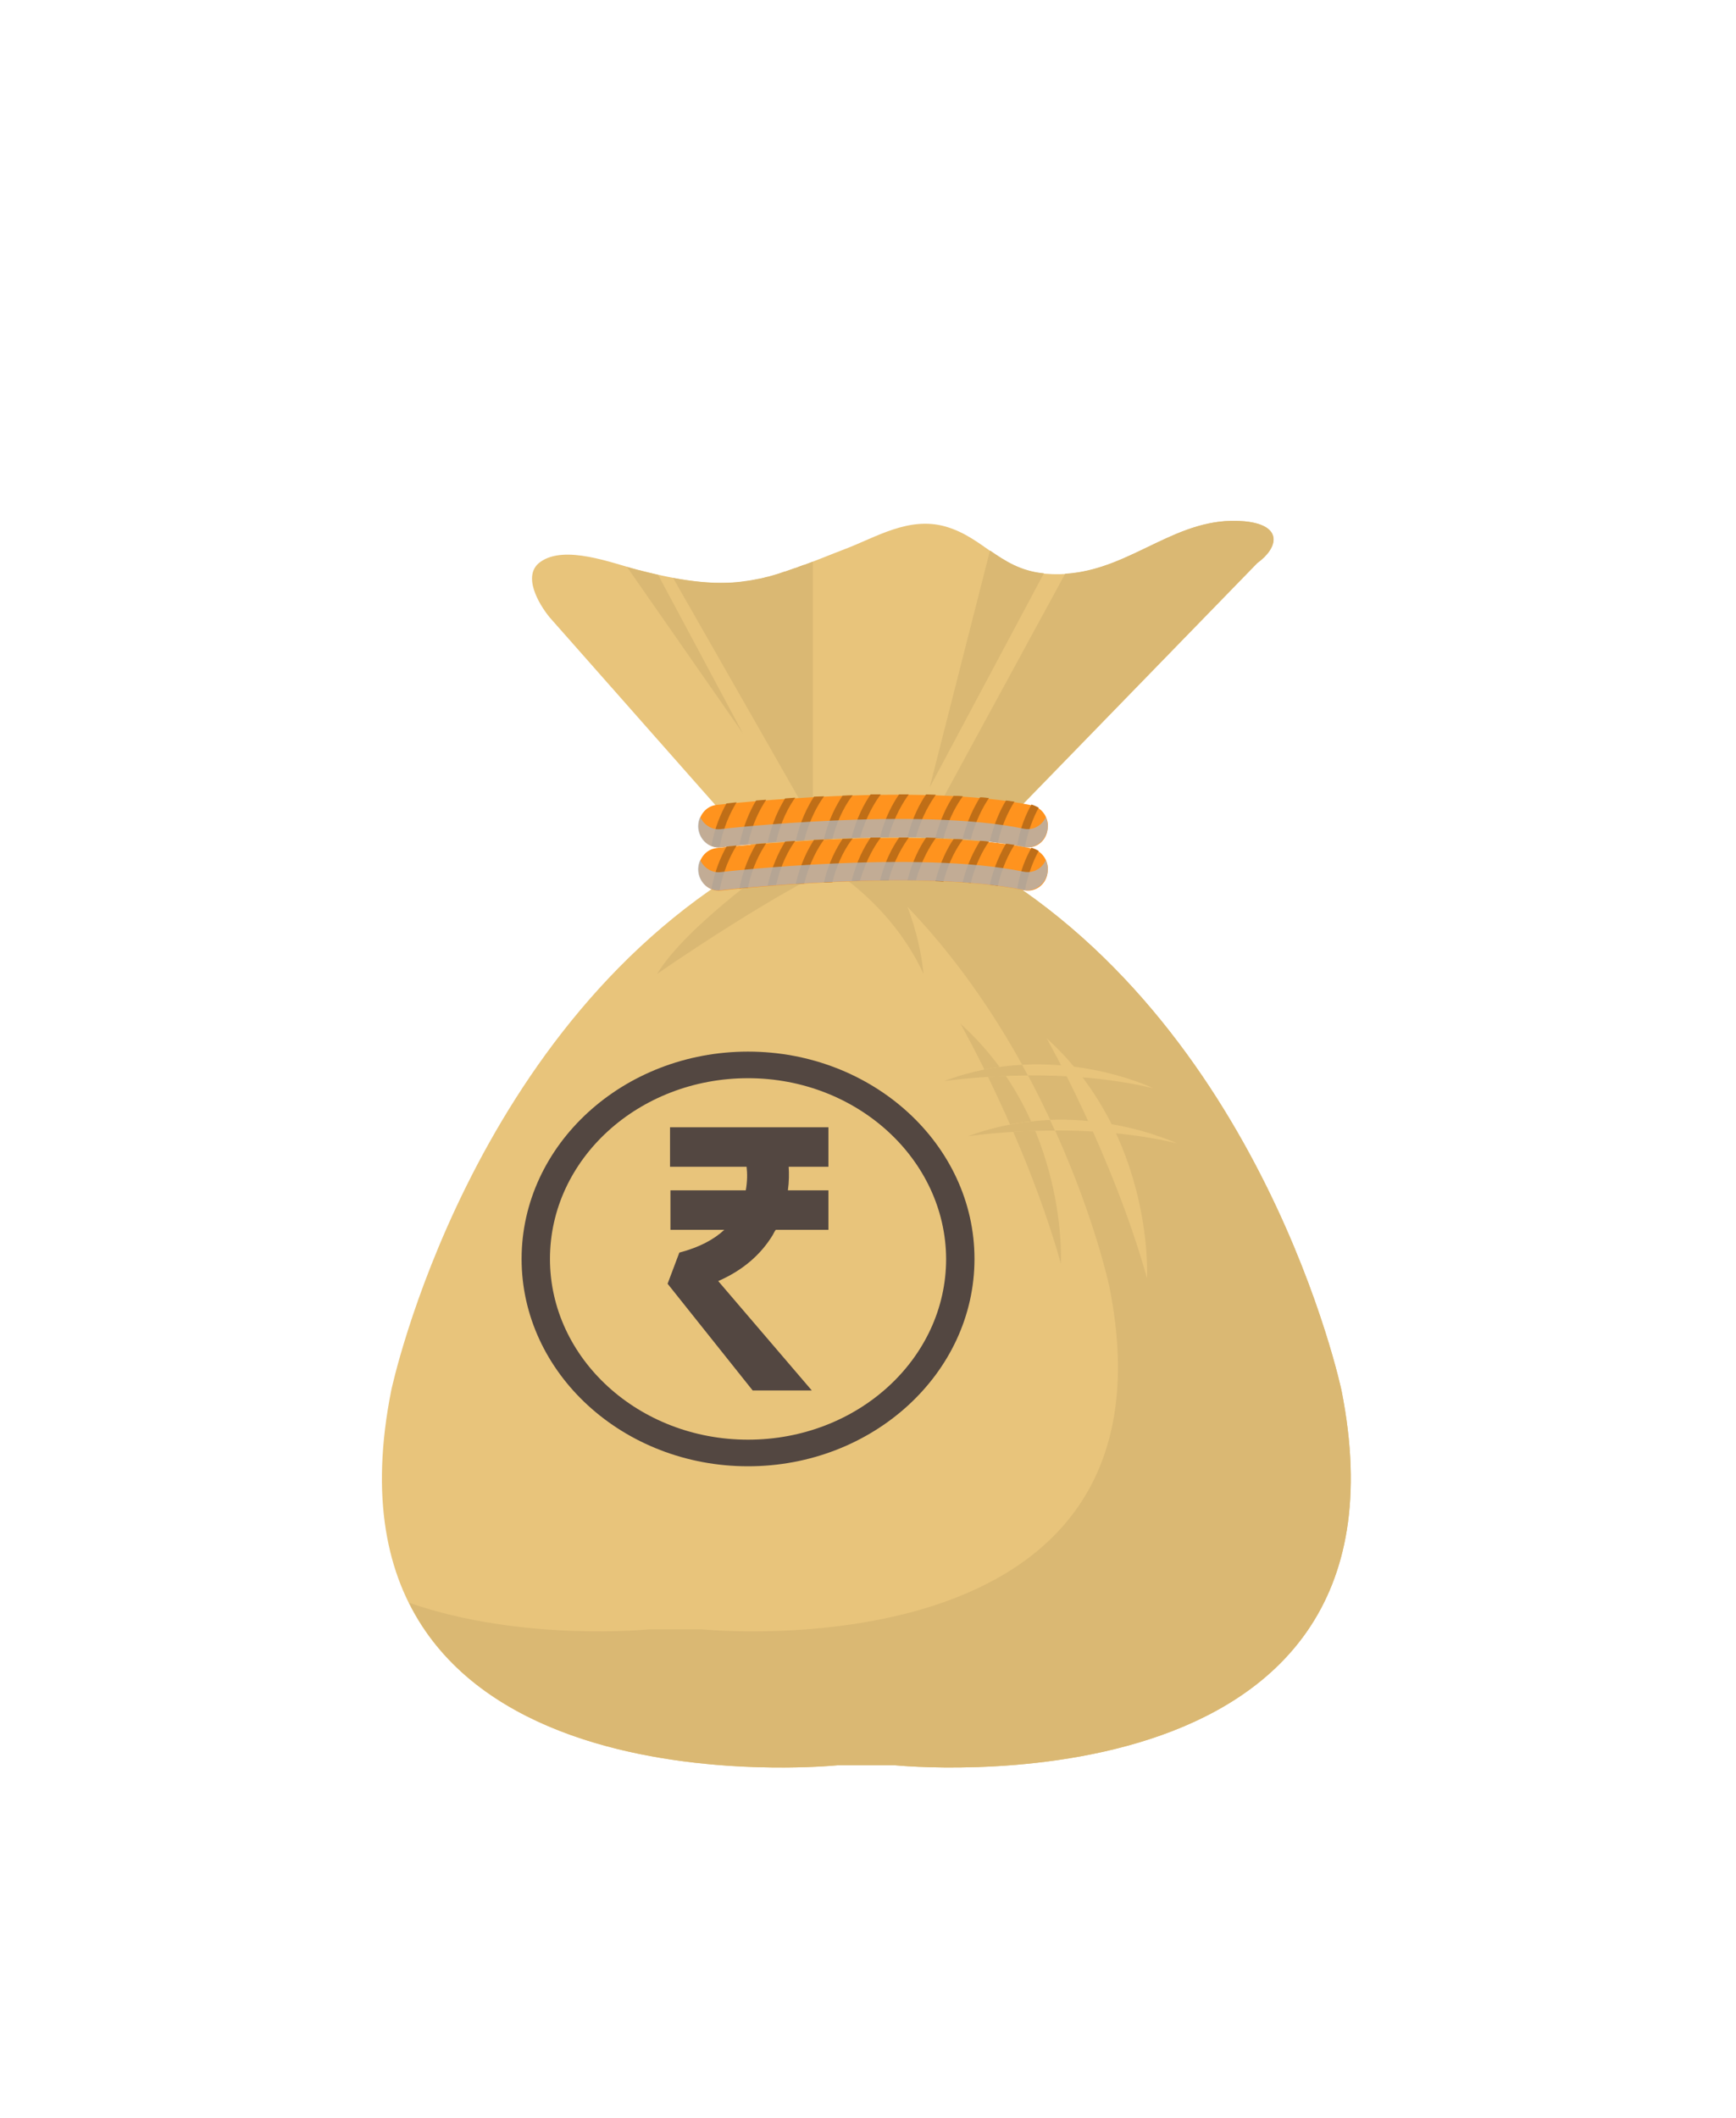 <svg width="50" height="61" viewBox="0 0 50 61" fill="none" xmlns="http://www.w3.org/2000/svg">
<g filter="url(#filter0_d_3913_52691)">
<path d="M38.638 32.047C38.638 32.047 36.398 21.406 27.963 16.703H21.943C13.508 21.406 11.268 32.047 11.268 32.047C8.806 44.427 24.125 42.841 24.125 42.841H25.782C25.782 42.841 41.1 44.416 38.638 32.047Z" fill="#E8C47B"/>
<path d="M38.638 32.047C38.638 32.047 36.398 21.406 27.963 16.703H24.614C30.343 21.428 31.953 29.061 31.953 29.061C34.205 40.359 20.216 38.926 20.216 38.926H18.699C18.699 38.926 15.047 39.298 11.781 38.16C14.592 43.826 24.124 42.841 24.124 42.841H25.781C25.781 42.841 41.1 44.416 38.638 32.047Z" fill="#DAB873"/>
<path d="M15.831 9.781C15.516 9.398 15.026 8.567 15.563 8.184C16.263 7.681 17.628 8.217 18.34 8.403C19.273 8.644 20.3 8.862 21.315 8.764C22.306 8.666 23.45 8.152 24.337 7.813C25.235 7.474 26.18 6.861 27.241 7.167C28.361 7.495 28.805 8.414 30.1 8.523C32.375 8.731 33.717 6.817 35.852 7.014C36.96 7.124 36.832 7.769 36.213 8.217L27.965 16.704H21.945L15.831 9.781Z" fill="#E8C47B"/>
<path d="M22.577 16.703C22.577 16.703 19.8 18.606 18.925 20.05C18.925 20.05 22.635 17.469 24.619 16.703H22.577Z" fill="#DAB873"/>
<path d="M23.414 16.703C23.414 16.703 25.549 17.764 26.599 20.05C26.599 20.05 26.459 18.114 25.35 16.703H23.414Z" fill="#DAB873"/>
<path d="M27.663 21.484C27.663 21.484 29.541 24.787 30.556 28.396C30.556 28.385 30.778 24.295 27.663 21.484Z" fill="#DAB873"/>
<path d="M30.144 21.902C30.144 21.902 32.022 25.205 33.037 28.814C33.037 28.814 33.259 24.724 30.144 21.902Z" fill="#E8C47B"/>
<path d="M27.196 23.135C27.196 23.135 30.346 22.654 33.216 23.343C33.216 23.343 30.346 21.943 27.196 23.135Z" fill="#E8C47B"/>
<path d="M27.881 24.722C27.881 24.722 31.031 24.241 33.901 24.93C33.901 24.941 31.031 23.541 27.881 24.722Z" fill="#E8C47B"/>
<path d="M27.875 24.726C27.875 24.726 28.936 24.562 30.383 24.562C30.336 24.464 30.29 24.354 30.243 24.256C29.508 24.289 28.703 24.42 27.875 24.726Z" fill="#DAB873"/>
<path d="M29.604 22.974C29.546 22.876 29.499 22.777 29.441 22.668C28.741 22.701 27.971 22.843 27.189 23.138C27.189 23.138 28.204 22.985 29.604 22.974Z" fill="#DAB873"/>
<path d="M19.387 8.646L23.412 15.7V8.176C23.331 8.209 23.261 8.23 23.179 8.263C23.167 8.263 23.156 8.274 23.132 8.274C23.051 8.307 22.981 8.329 22.899 8.362H22.887C22.806 8.395 22.724 8.416 22.642 8.449C22.631 8.46 22.607 8.46 22.596 8.46C22.537 8.482 22.467 8.504 22.409 8.526C22.386 8.537 22.362 8.537 22.339 8.548C22.269 8.569 22.187 8.591 22.117 8.613C22.106 8.613 22.106 8.613 22.094 8.613C22.012 8.635 21.942 8.657 21.861 8.668C21.837 8.668 21.814 8.679 21.802 8.679C21.744 8.69 21.686 8.701 21.627 8.712C21.604 8.712 21.581 8.723 21.557 8.723C21.476 8.734 21.406 8.744 21.324 8.755C20.671 8.832 20.017 8.766 19.387 8.646Z" fill="#DAB873"/>
<path d="M18.339 8.407C18.257 8.385 18.164 8.363 18.059 8.33L21.396 13.12L18.957 8.56C18.747 8.505 18.537 8.461 18.339 8.407Z" fill="#DAB873"/>
<path d="M36.209 8.218C36.828 7.77 36.956 7.125 35.847 7.015C33.899 6.829 32.616 8.404 30.679 8.524L26.234 16.694H27.961L36.209 8.218Z" fill="#DAB873"/>
<path d="M26.776 14.68L30.066 8.512C29.389 8.446 28.946 8.151 28.514 7.855L26.776 14.68Z" fill="#DAB873"/>
<path d="M21.545 34.23C17.951 34.23 15.023 31.55 15.023 28.258C15.023 24.966 17.951 22.287 21.545 22.287C25.138 22.287 28.067 24.966 28.067 28.258C28.067 31.55 25.138 34.23 21.545 34.23ZM21.545 23.053C18.395 23.053 15.84 25.382 15.84 28.258C15.84 31.124 18.395 33.464 21.545 33.464C24.695 33.464 27.25 31.135 27.25 28.258C27.238 25.393 24.683 23.053 21.545 23.053Z" fill="#534741"/>
<path d="M19.228 28.973L21.678 32.046H23.381L20.686 28.896C21.386 28.59 21.911 28.141 22.261 27.562C22.285 27.518 22.308 27.463 22.343 27.42H23.86V26.282H22.693C22.728 26.031 22.728 25.801 22.716 25.604H23.86V24.467H19.298V25.604H21.503C21.526 25.79 21.526 26.031 21.48 26.282H19.31V27.42H20.861C20.57 27.693 20.15 27.923 19.566 28.076L19.228 28.973Z" fill="#534741"/>
<path d="M29.608 16.407C29.573 16.407 29.538 16.407 29.492 16.396C26.447 15.762 20.823 16.396 20.765 16.407C20.45 16.44 20.158 16.199 20.123 15.86C20.088 15.521 20.321 15.215 20.637 15.182C20.87 15.16 26.493 14.526 29.713 15.193C30.028 15.259 30.238 15.587 30.168 15.915C30.122 16.199 29.888 16.407 29.608 16.407Z" fill="#FF931E"/>
<path d="M24.559 14.904C24.466 14.904 24.361 14.915 24.268 14.915C24.093 15.178 23.859 15.604 23.731 16.173C23.813 16.173 23.894 16.162 23.976 16.162C24.128 15.539 24.396 15.112 24.559 14.904Z" fill="#BF6E17"/>
<path d="M22.905 14.973C22.811 14.984 22.706 14.984 22.613 14.995C22.438 15.279 22.228 15.705 22.111 16.263C22.193 16.252 22.275 16.252 22.356 16.241C22.485 15.651 22.73 15.213 22.905 14.973Z" fill="#BF6E17"/>
<path d="M23.735 14.934C23.642 14.934 23.537 14.944 23.444 14.944C23.268 15.218 23.047 15.645 22.919 16.213C23 16.213 23.082 16.202 23.163 16.202C23.315 15.59 23.572 15.152 23.735 14.934Z" fill="#BF6E17"/>
<path d="M22.068 15.033C21.963 15.044 21.87 15.044 21.777 15.055C21.602 15.35 21.403 15.777 21.298 16.335C21.368 16.324 21.45 16.324 21.543 16.313C21.66 15.733 21.893 15.296 22.068 15.033Z" fill="#BF6E17"/>
<path d="M20.923 15.14C20.759 15.435 20.584 15.84 20.491 16.354C20.561 16.387 20.643 16.398 20.724 16.398C20.83 15.829 21.04 15.392 21.215 15.107C21.11 15.118 21.005 15.129 20.923 15.14Z" fill="#BF6E17"/>
<path d="M29.218 15.088C29.137 15.077 29.055 15.066 28.974 15.055C28.81 15.328 28.623 15.733 28.507 16.236C28.588 16.247 28.659 16.258 28.74 16.269C28.857 15.744 29.055 15.35 29.218 15.088Z" fill="#BF6E17"/>
<path d="M29.718 15.174H29.707C29.543 15.458 29.38 15.852 29.298 16.344C29.368 16.355 29.438 16.366 29.497 16.388C29.508 16.388 29.52 16.388 29.52 16.388C29.613 15.918 29.765 15.535 29.917 15.261C29.858 15.229 29.788 15.196 29.718 15.174Z" fill="#BF6E17"/>
<path d="M27.733 14.933C27.64 14.922 27.558 14.922 27.465 14.922C27.29 15.173 27.079 15.589 26.939 16.136C27.021 16.136 27.103 16.147 27.173 16.147C27.325 15.556 27.57 15.152 27.733 14.933Z" fill="#BF6E17"/>
<path d="M28.484 14.985C28.403 14.974 28.309 14.963 28.228 14.963C28.064 15.225 27.854 15.63 27.726 16.155C27.808 16.155 27.889 16.166 27.959 16.177C28.099 15.63 28.321 15.225 28.484 14.985Z" fill="#BF6E17"/>
<path d="M26.954 14.89C26.861 14.89 26.768 14.879 26.674 14.879C26.499 15.13 26.278 15.546 26.138 16.104C26.219 16.104 26.301 16.104 26.383 16.104C26.546 15.513 26.803 15.098 26.954 14.89Z" fill="#BF6E17"/>
<path d="M25.895 14.879C25.72 15.13 25.486 15.546 25.346 16.115C25.428 16.115 25.509 16.115 25.591 16.115C25.755 15.502 26.035 15.076 26.174 14.879C26.081 14.879 25.988 14.879 25.895 14.879Z" fill="#BF6E17"/>
<path d="M25.368 14.879C25.274 14.879 25.181 14.879 25.076 14.879C24.901 15.13 24.668 15.557 24.528 16.126C24.61 16.126 24.691 16.126 24.773 16.115C24.948 15.502 25.216 15.076 25.368 14.879Z" fill="#BF6E17"/>
<path opacity="0.8" d="M29.606 15.879C29.571 15.879 29.536 15.879 29.489 15.868C26.444 15.234 20.821 15.868 20.762 15.879C20.506 15.912 20.272 15.759 20.167 15.529C20.121 15.628 20.097 15.737 20.109 15.857C20.144 16.196 20.436 16.437 20.751 16.404C20.809 16.393 26.432 15.77 29.477 16.393C29.512 16.404 29.547 16.404 29.594 16.404C29.863 16.404 30.108 16.196 30.166 15.912C30.189 15.781 30.166 15.65 30.119 15.529C30.038 15.737 29.828 15.879 29.606 15.879Z" fill="#B3B3B3"/>
<path d="M29.608 17.651C29.573 17.651 29.538 17.651 29.492 17.64C26.447 17.006 20.823 17.64 20.765 17.651C20.45 17.684 20.158 17.443 20.123 17.104C20.088 16.765 20.321 16.459 20.637 16.426C20.87 16.404 26.493 15.77 29.713 16.437C30.028 16.503 30.238 16.831 30.168 17.159C30.122 17.443 29.888 17.651 29.608 17.651Z" fill="#FF931E"/>
<path d="M24.559 16.148C24.466 16.148 24.361 16.159 24.268 16.159C24.093 16.422 23.859 16.848 23.731 17.417C23.813 17.417 23.894 17.406 23.976 17.406C24.128 16.783 24.396 16.356 24.559 16.148Z" fill="#BF6E17"/>
<path d="M22.905 16.217C22.811 16.228 22.706 16.228 22.613 16.239C22.438 16.523 22.228 16.95 22.111 17.507C22.193 17.496 22.275 17.496 22.356 17.485C22.485 16.895 22.73 16.457 22.905 16.217Z" fill="#BF6E17"/>
<path d="M23.735 16.178C23.642 16.178 23.537 16.189 23.444 16.189C23.268 16.462 23.047 16.889 22.919 17.457C23 17.457 23.082 17.446 23.163 17.446C23.315 16.834 23.572 16.396 23.735 16.178Z" fill="#BF6E17"/>
<path d="M22.068 16.287C21.963 16.298 21.87 16.298 21.777 16.309C21.602 16.604 21.403 17.031 21.298 17.588C21.368 17.578 21.45 17.578 21.543 17.567C21.66 16.976 21.893 16.55 22.068 16.287Z" fill="#BF6E17"/>
<path d="M20.923 16.384C20.759 16.68 20.584 17.084 20.491 17.598C20.561 17.631 20.643 17.642 20.724 17.642C20.83 17.073 21.04 16.636 21.215 16.352C21.11 16.363 21.005 16.373 20.923 16.384Z" fill="#BF6E17"/>
<path d="M29.218 16.332C29.137 16.321 29.055 16.31 28.974 16.299C28.81 16.572 28.623 16.977 28.507 17.48C28.588 17.491 28.659 17.502 28.74 17.513C28.857 16.988 29.055 16.594 29.218 16.332Z" fill="#BF6E17"/>
<path d="M29.718 16.418H29.707C29.543 16.702 29.38 17.096 29.298 17.588C29.368 17.599 29.438 17.61 29.497 17.632C29.508 17.632 29.52 17.632 29.52 17.632C29.613 17.162 29.765 16.779 29.917 16.506C29.858 16.473 29.788 16.44 29.718 16.418Z" fill="#BF6E17"/>
<path d="M27.733 16.177C27.64 16.166 27.558 16.166 27.465 16.166C27.29 16.418 27.079 16.833 26.939 17.38C27.021 17.38 27.103 17.391 27.173 17.391C27.325 16.8 27.57 16.396 27.733 16.177Z" fill="#BF6E17"/>
<path d="M28.484 16.239C28.403 16.228 28.309 16.217 28.228 16.217C28.064 16.479 27.854 16.884 27.726 17.409C27.808 17.409 27.889 17.42 27.959 17.431C28.099 16.873 28.321 16.468 28.484 16.239Z" fill="#BF6E17"/>
<path d="M26.954 16.134C26.861 16.134 26.768 16.123 26.674 16.123C26.499 16.375 26.278 16.79 26.138 17.348C26.219 17.348 26.301 17.348 26.383 17.348C26.546 16.757 26.803 16.342 26.954 16.134Z" fill="#BF6E17"/>
<path d="M25.895 16.123C25.72 16.375 25.486 16.79 25.346 17.359C25.428 17.359 25.509 17.359 25.591 17.359C25.755 16.746 26.035 16.32 26.174 16.123C26.081 16.123 25.988 16.123 25.895 16.123Z" fill="#BF6E17"/>
<path d="M25.368 16.123C25.274 16.123 25.181 16.123 25.076 16.123C24.901 16.375 24.668 16.801 24.528 17.37C24.61 17.37 24.691 17.37 24.773 17.359C24.948 16.746 25.216 16.32 25.368 16.123Z" fill="#BF6E17"/>
<path opacity="0.8" d="M29.606 17.117C29.571 17.117 29.536 17.117 29.489 17.107C26.444 16.472 20.821 17.107 20.762 17.117C20.506 17.15 20.272 16.997 20.167 16.768C20.121 16.866 20.097 16.975 20.109 17.096C20.144 17.435 20.436 17.675 20.751 17.642C20.809 17.632 26.432 17.008 29.477 17.632C29.512 17.642 29.547 17.642 29.594 17.642C29.863 17.642 30.108 17.435 30.166 17.15C30.189 17.019 30.166 16.888 30.119 16.768C30.038 16.975 29.828 17.117 29.606 17.117Z" fill="#B3B3B3"/>
</g>
<defs>
<filter id="filter0_d_3913_52691" x="1" y="5" width="47.906" height="55.908" filterUnits="userSpaceOnUse" color-interpolation-filters="sRGB">
<feFlood flood-opacity="0" result="BackgroundImageFix"/>
<feColorMatrix in="SourceAlpha" type="matrix" values="0 0 0 0 0 0 0 0 0 0 0 0 0 0 0 0 0 0 127 0" result="hardAlpha"/>
<feOffset dy="8"/>
<feGaussianBlur stdDeviation="5"/>
<feComposite in2="hardAlpha" operator="out"/>
<feColorMatrix type="matrix" values="0 0 0 0 0 0 0 0 0 0 0 0 0 0 0 0 0 0 0.25 0"/>
<feBlend mode="normal" in2="BackgroundImageFix" result="effect1_dropShadow_3913_52691"/>
<feBlend mode="normal" in="SourceGraphic" in2="effect1_dropShadow_3913_52691" result="shape"/>
</filter>
</defs>
</svg>
